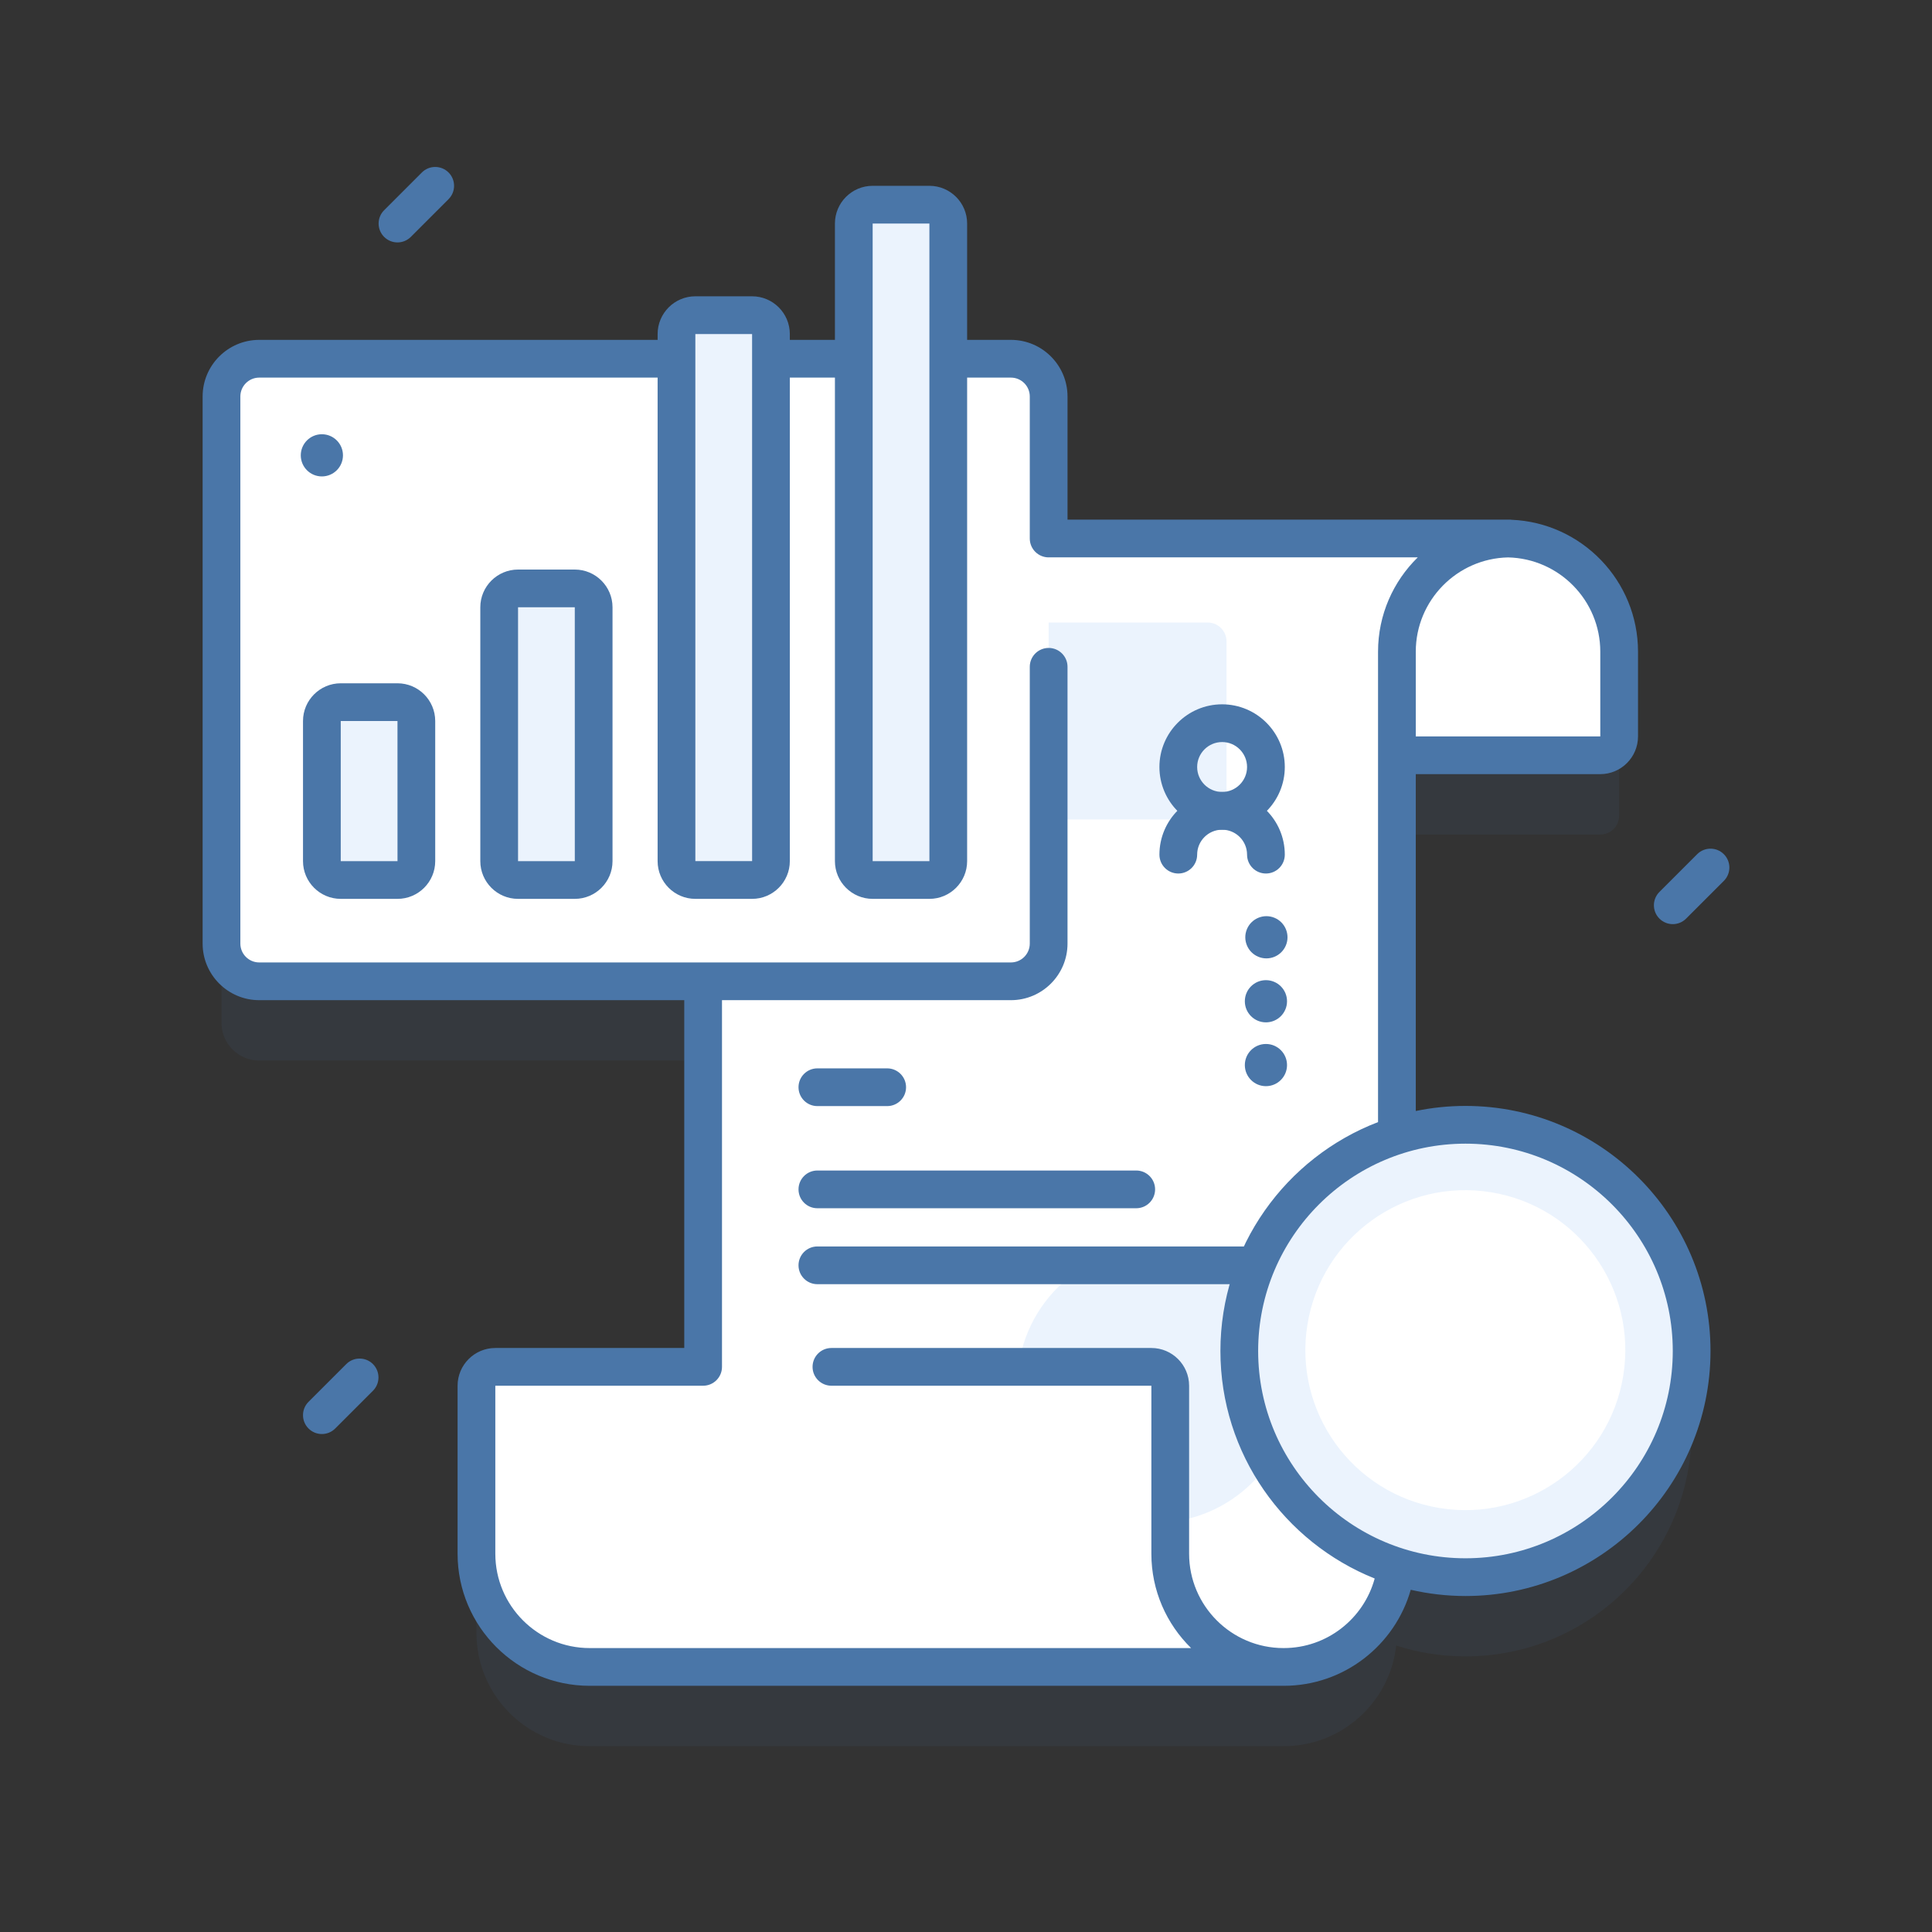 <?xml version="1.0" encoding="UTF-8"?> <svg xmlns="http://www.w3.org/2000/svg" width="512" height="512" viewBox="0 0 512 512" fill="none"><rect x="0" y="0" width="512" height="512" fill="#333333" stroke="none"/> <path opacity="0.1" d="M388.362 319.082C382.029 319.082 375.929 320.071 370.199 321.891V221.156H424.092C426.854 221.156 429.092 218.918 429.092 216.156V193.706C429.092 177.312 415.94 163.998 399.613 163.719C399.808 163.715 400.002 163.704 400.198 163.704H277.902V126.07C277.902 120.547 273.425 116.07 267.902 116.07H68.698C63.175 116.07 58.698 120.547 58.698 126.07V271.056C58.698 276.579 63.175 281.056 68.698 281.056H186.339V383.231H131.266C128.505 383.231 126.266 385.47 126.266 388.231V432.756C126.266 449.325 139.697 462.756 156.266 462.756H340.126C340.106 462.756 340.087 462.754 340.068 462.754H340.199C355.632 462.754 368.35 451.088 370.01 436.088C375.795 437.947 381.959 438.961 388.362 438.961C421.466 438.961 448.302 412.125 448.302 379.021C448.302 345.918 421.466 319.082 388.362 319.082V319.082Z" fill="#4A76A8"></path> <path d="M429.093 195.156V172.706C429.093 156.138 415.661 142.706 399.093 142.706H347.632V200.156H424.093C426.854 200.156 429.093 197.917 429.093 195.156Z" fill="white"></path> <path d="M400.199 142.704C383.629 142.704 370.199 156.134 370.199 172.704V411.754C370.199 428.324 356.759 441.754 340.199 441.754H186.339V172.704C186.339 156.134 199.769 142.704 216.339 142.704H400.199Z" fill="white"></path> <path d="M320.043 217.167H277.852C275.091 217.167 272.852 214.928 272.852 212.167V169.976C272.852 167.215 275.091 164.976 277.852 164.976H320.043C322.804 164.976 325.043 167.215 325.043 169.976V212.167C325.043 214.928 322.804 217.167 320.043 217.167Z" fill="#EBF3FD"></path> <path d="M306.114 403.544C326.28 403.544 342.627 387.197 342.627 367.031C342.627 346.865 326.28 330.518 306.114 330.518C285.949 330.518 269.601 346.865 269.601 367.031C269.601 387.197 285.949 403.544 306.114 403.544Z" fill="#EBF3FD"></path> <path d="M310.126 411.756V367.231C310.126 364.469 307.887 362.231 305.126 362.231H131.266C128.505 362.231 126.266 364.469 126.266 367.231V411.756C126.266 428.325 139.698 441.756 156.266 441.756H340.126C323.556 441.756 310.126 428.326 310.126 411.756Z" fill="white"></path> <path d="M267.902 260.056H68.698C63.175 260.056 58.698 255.579 58.698 250.056V105.07C58.698 99.547 63.175 95.07 68.698 95.07H267.902C273.425 95.07 277.902 99.547 277.902 105.07V250.056C277.902 255.579 273.425 260.056 267.902 260.056Z" fill="white"></path> <path d="M105.336 233.209H90.3C87.538 233.209 85.3 230.97 85.3 228.209V191.078C85.3 188.317 87.538 186.078 90.3 186.078H105.336C108.097 186.078 110.336 188.317 110.336 191.078V228.209C110.336 230.97 108.098 233.209 105.336 233.209Z" fill="#EBF3FD"></path> <path d="M152.324 233.209H137.288C134.527 233.209 132.288 230.97 132.288 228.209V160.939C132.288 158.178 134.527 155.939 137.288 155.939H152.324C155.085 155.939 157.324 158.178 157.324 160.939V228.209C157.324 230.97 155.086 233.209 152.324 233.209Z" fill="#EBF3FD"></path> <path d="M199.312 233.209H184.276C181.515 233.209 179.276 230.97 179.276 228.209V88.522C179.276 85.761 181.515 83.522 184.276 83.522H199.312C202.073 83.522 204.312 85.761 204.312 88.522V228.208C204.312 230.97 202.073 233.209 199.312 233.209Z" fill="#EBF3FD"></path> <path d="M246.3 233.209H231.264C228.503 233.209 226.264 230.97 226.264 228.209V59.244C226.264 56.483 228.503 54.244 231.264 54.244H246.3C249.061 54.244 251.3 56.483 251.3 59.244V228.208C251.3 230.97 249.061 233.209 246.3 233.209Z" fill="#EBF3FD"></path> <path d="M301.114 320.198H216.614C213.852 320.198 211.614 317.959 211.614 315.198C211.614 312.437 213.852 310.198 216.614 310.198H301.114C303.876 310.198 306.114 312.437 306.114 315.198C306.114 317.959 303.876 320.198 301.114 320.198Z" fill="#4A76A8"></path> <path d="M235.114 293.127H216.614C213.852 293.127 211.614 290.888 211.614 288.127C211.614 285.366 213.852 283.127 216.614 283.127H235.114C237.876 283.127 240.114 285.366 240.114 288.127C240.114 290.888 237.876 293.127 235.114 293.127Z" fill="#4A76A8"></path> <path d="M337.114 340.323H216.614C213.852 340.323 211.614 338.084 211.614 335.323C211.614 332.562 213.852 330.323 216.614 330.323H337.114C339.876 330.323 342.114 332.562 342.114 335.323C342.114 338.084 339.876 340.323 337.114 340.323Z" fill="#4A76A8"></path> <path d="M323.872 219.878C314.711 219.878 307.259 212.425 307.259 203.265C307.259 194.105 314.712 186.652 323.872 186.652C333.033 186.652 340.485 194.105 340.485 203.265C340.485 212.425 333.032 219.878 323.872 219.878ZM323.872 196.651C320.226 196.651 317.259 199.618 317.259 203.264C317.259 206.91 320.226 209.877 323.872 209.877C327.519 209.877 330.485 206.91 330.485 203.264C330.485 199.618 327.518 196.651 323.872 196.651Z" fill="#4A76A8"></path> <path d="M335.485 231.491C332.724 231.491 330.485 229.253 330.485 226.491C330.485 222.845 327.518 219.878 323.872 219.878C320.226 219.878 317.259 222.845 317.259 226.491C317.259 229.253 315.02 231.491 312.259 231.491C309.498 231.491 307.259 229.253 307.259 226.491C307.259 217.331 314.712 209.878 323.872 209.878C333.033 209.878 340.485 217.331 340.485 226.491C340.485 229.253 338.246 231.491 335.485 231.491Z" fill="#4A76A8"></path> <path d="M340.764 250.558C341.962 247.712 340.626 244.433 337.779 243.235C334.933 242.037 331.654 243.374 330.456 246.22C329.258 249.067 330.595 252.345 333.441 253.543C336.288 254.741 339.566 253.405 340.764 250.558Z" fill="#4A76A8"></path> <path d="M85.3 126.258C82.213 126.258 79.71 123.755 79.71 120.668C79.71 117.581 82.213 115.078 85.3 115.078C88.387 115.078 90.89 117.581 90.89 120.668C90.89 123.755 88.387 126.258 85.3 126.258Z" fill="#4A76A8"></path> <path d="M335.485 270.934C332.398 270.934 329.895 268.431 329.895 265.344C329.895 262.257 332.398 259.754 335.485 259.754C338.572 259.754 341.075 262.257 341.075 265.344C341.075 268.432 338.572 270.934 335.485 270.934Z" fill="#4A76A8"></path> <path d="M341.075 282.255C341.075 285.342 338.572 287.845 335.485 287.845C332.398 287.845 329.895 285.342 329.895 282.255C329.895 279.168 332.398 276.665 335.485 276.665C338.572 276.665 341.075 279.167 341.075 282.255Z" fill="#4A76A8"></path> <path d="M410.299 413.588C441.052 401.373 456.081 366.54 443.865 335.786C431.65 305.033 396.817 290.004 366.063 302.22C335.31 314.435 320.281 349.268 332.497 380.022C344.712 410.775 379.545 425.804 410.299 413.588Z" fill="#EBF3FD"></path> <path d="M105.336 181.078H90.3C84.786 181.078 80.3 185.564 80.3 191.078V228.209C80.3 233.723 84.786 238.209 90.3 238.209H105.337C110.851 238.209 115.337 233.723 115.337 228.209V191.078C115.336 185.564 110.851 181.078 105.336 181.078ZM90.3 228.209V191.078H105.337L105.343 228.209H90.3Z" fill="#4A76A8"></path> <path d="M152.324 150.938H137.287C131.773 150.938 127.287 155.424 127.287 160.938V228.209C127.287 233.723 131.773 238.209 137.287 238.209H152.324C157.838 238.209 162.324 233.723 162.324 228.209V160.938C162.324 155.425 157.838 150.938 152.324 150.938ZM137.288 228.209V160.938H152.325L152.331 228.209H137.288Z" fill="#4A76A8"></path> <path d="M388.362 293.081C383.852 293.081 379.449 293.545 375.195 294.425V205.156H424.092C429.606 205.156 434.092 200.67 434.092 195.156V172.706C434.092 153.901 419.183 138.52 400.566 137.743C400.441 137.734 400.322 137.706 400.195 137.706H282.902V105.07C282.902 96.799 276.173 90.07 267.902 90.07H256.3V59.244C256.3 53.73 251.814 49.244 246.3 49.244H231.264C225.75 49.244 221.264 53.73 221.264 59.244V90.07H209.312V88.522C209.312 83.008 204.826 78.522 199.312 78.522H184.276C178.762 78.522 174.276 83.008 174.276 88.522V90.07H68.698C60.427 90.07 53.698 96.799 53.698 105.07V250.056C53.698 258.327 60.427 265.056 68.698 265.056H181.336V357.231H131.266C125.752 357.231 121.266 361.717 121.266 367.231V411.756C121.266 431.055 136.967 446.756 156.266 446.756H340.126H340.195C356.182 446.756 369.694 435.978 373.861 421.308C378.527 422.377 383.376 422.961 388.362 422.961C424.17 422.961 453.302 393.829 453.302 358.022C453.302 322.213 424.17 293.081 388.362 293.081V293.081ZM399.644 147.72C413.175 148.015 424.093 159.106 424.093 172.706V195.156H375.196V172.706C375.195 159.106 386.113 148.015 399.644 147.72ZM231.264 59.244H246.3L246.306 228.209H231.264V59.244ZM184.276 88.522H199.312L199.318 228.208H184.276V88.522ZM340.195 436.756H340.126C326.341 436.756 315.126 425.541 315.126 411.756V367.231C315.126 361.717 310.64 357.231 305.126 357.231H220.336C217.575 357.231 215.336 359.469 215.336 362.231C215.336 364.993 217.575 367.231 220.336 367.231H305.126V411.756C305.126 421.54 309.161 430.399 315.654 436.756H156.266C142.481 436.756 131.266 425.541 131.266 411.756V367.231H186.336C189.097 367.231 191.336 364.993 191.336 362.231V265.056H267.902C276.173 265.056 282.902 258.327 282.902 250.056V176.71C282.902 173.948 280.663 171.71 277.902 171.71C275.141 171.71 272.902 173.948 272.902 176.71V250.057C272.902 252.814 270.659 255.057 267.902 255.057H68.698C65.941 255.057 63.698 252.814 63.698 250.057V105.07C63.698 102.313 65.941 100.07 68.698 100.07H174.276V228.209C174.276 233.723 178.762 238.209 184.276 238.209H199.312C204.826 238.209 209.312 233.723 209.312 228.209V100.07H221.264V228.209C221.264 233.723 225.75 238.209 231.264 238.209H246.3C251.814 238.209 256.3 233.723 256.3 228.209V100.07H267.902C270.659 100.07 272.902 102.313 272.902 105.07V142.71C272.902 145.472 275.141 147.71 277.902 147.71C277.915 147.71 277.928 147.706 277.941 147.706H375.724C369.23 154.063 365.196 162.922 365.196 172.706V297.368C340.798 306.719 323.423 330.373 323.423 358.021C323.423 385.332 340.378 408.742 364.307 418.322C361.416 428.931 351.707 436.756 340.195 436.756V436.756ZM388.362 412.961C358.068 412.961 333.422 388.315 333.422 358.022C333.422 327.728 358.068 303.082 388.362 303.082C418.656 303.082 443.302 327.728 443.302 358.022C443.302 388.315 418.656 412.961 388.362 412.961Z" fill="#4A76A8"></path> <path d="M430.163 364.67C433.955 341.567 418.3 319.763 395.197 315.971C372.093 312.179 350.289 327.834 346.497 350.938C342.705 374.042 358.36 395.845 381.464 399.637C404.568 403.429 426.371 387.774 430.163 364.67Z" fill="white"></path> <path d="M85.3 380.033C84.02 380.033 82.741 379.545 81.764 378.568C79.811 376.616 79.811 373.45 81.764 371.498L91.764 361.498C93.717 359.545 96.882 359.545 98.835 361.498C100.788 363.45 100.788 366.616 98.835 368.568L88.835 378.568C87.859 379.545 86.58 380.033 85.3 380.033Z" fill="#4A76A8"></path> <path d="M443.302 244.906C442.022 244.906 440.743 244.418 439.766 243.441C437.813 241.489 437.813 238.323 439.766 236.371L449.766 226.371C451.719 224.418 454.884 224.418 456.837 226.371C458.79 228.323 458.79 231.489 456.837 233.441L446.837 243.441C445.861 244.418 444.582 244.906 443.302 244.906Z" fill="#4A76A8"></path> <path d="M105.336 64.244C104.056 64.244 102.777 63.756 101.8 62.779C99.847 60.827 99.847 57.661 101.8 55.709L111.8 45.709C113.753 43.756 116.918 43.756 118.871 45.709C120.824 47.661 120.824 50.827 118.871 52.779L108.871 62.779C107.895 63.756 106.616 64.244 105.336 64.244Z" fill="#4A76A8"></path> </svg> 